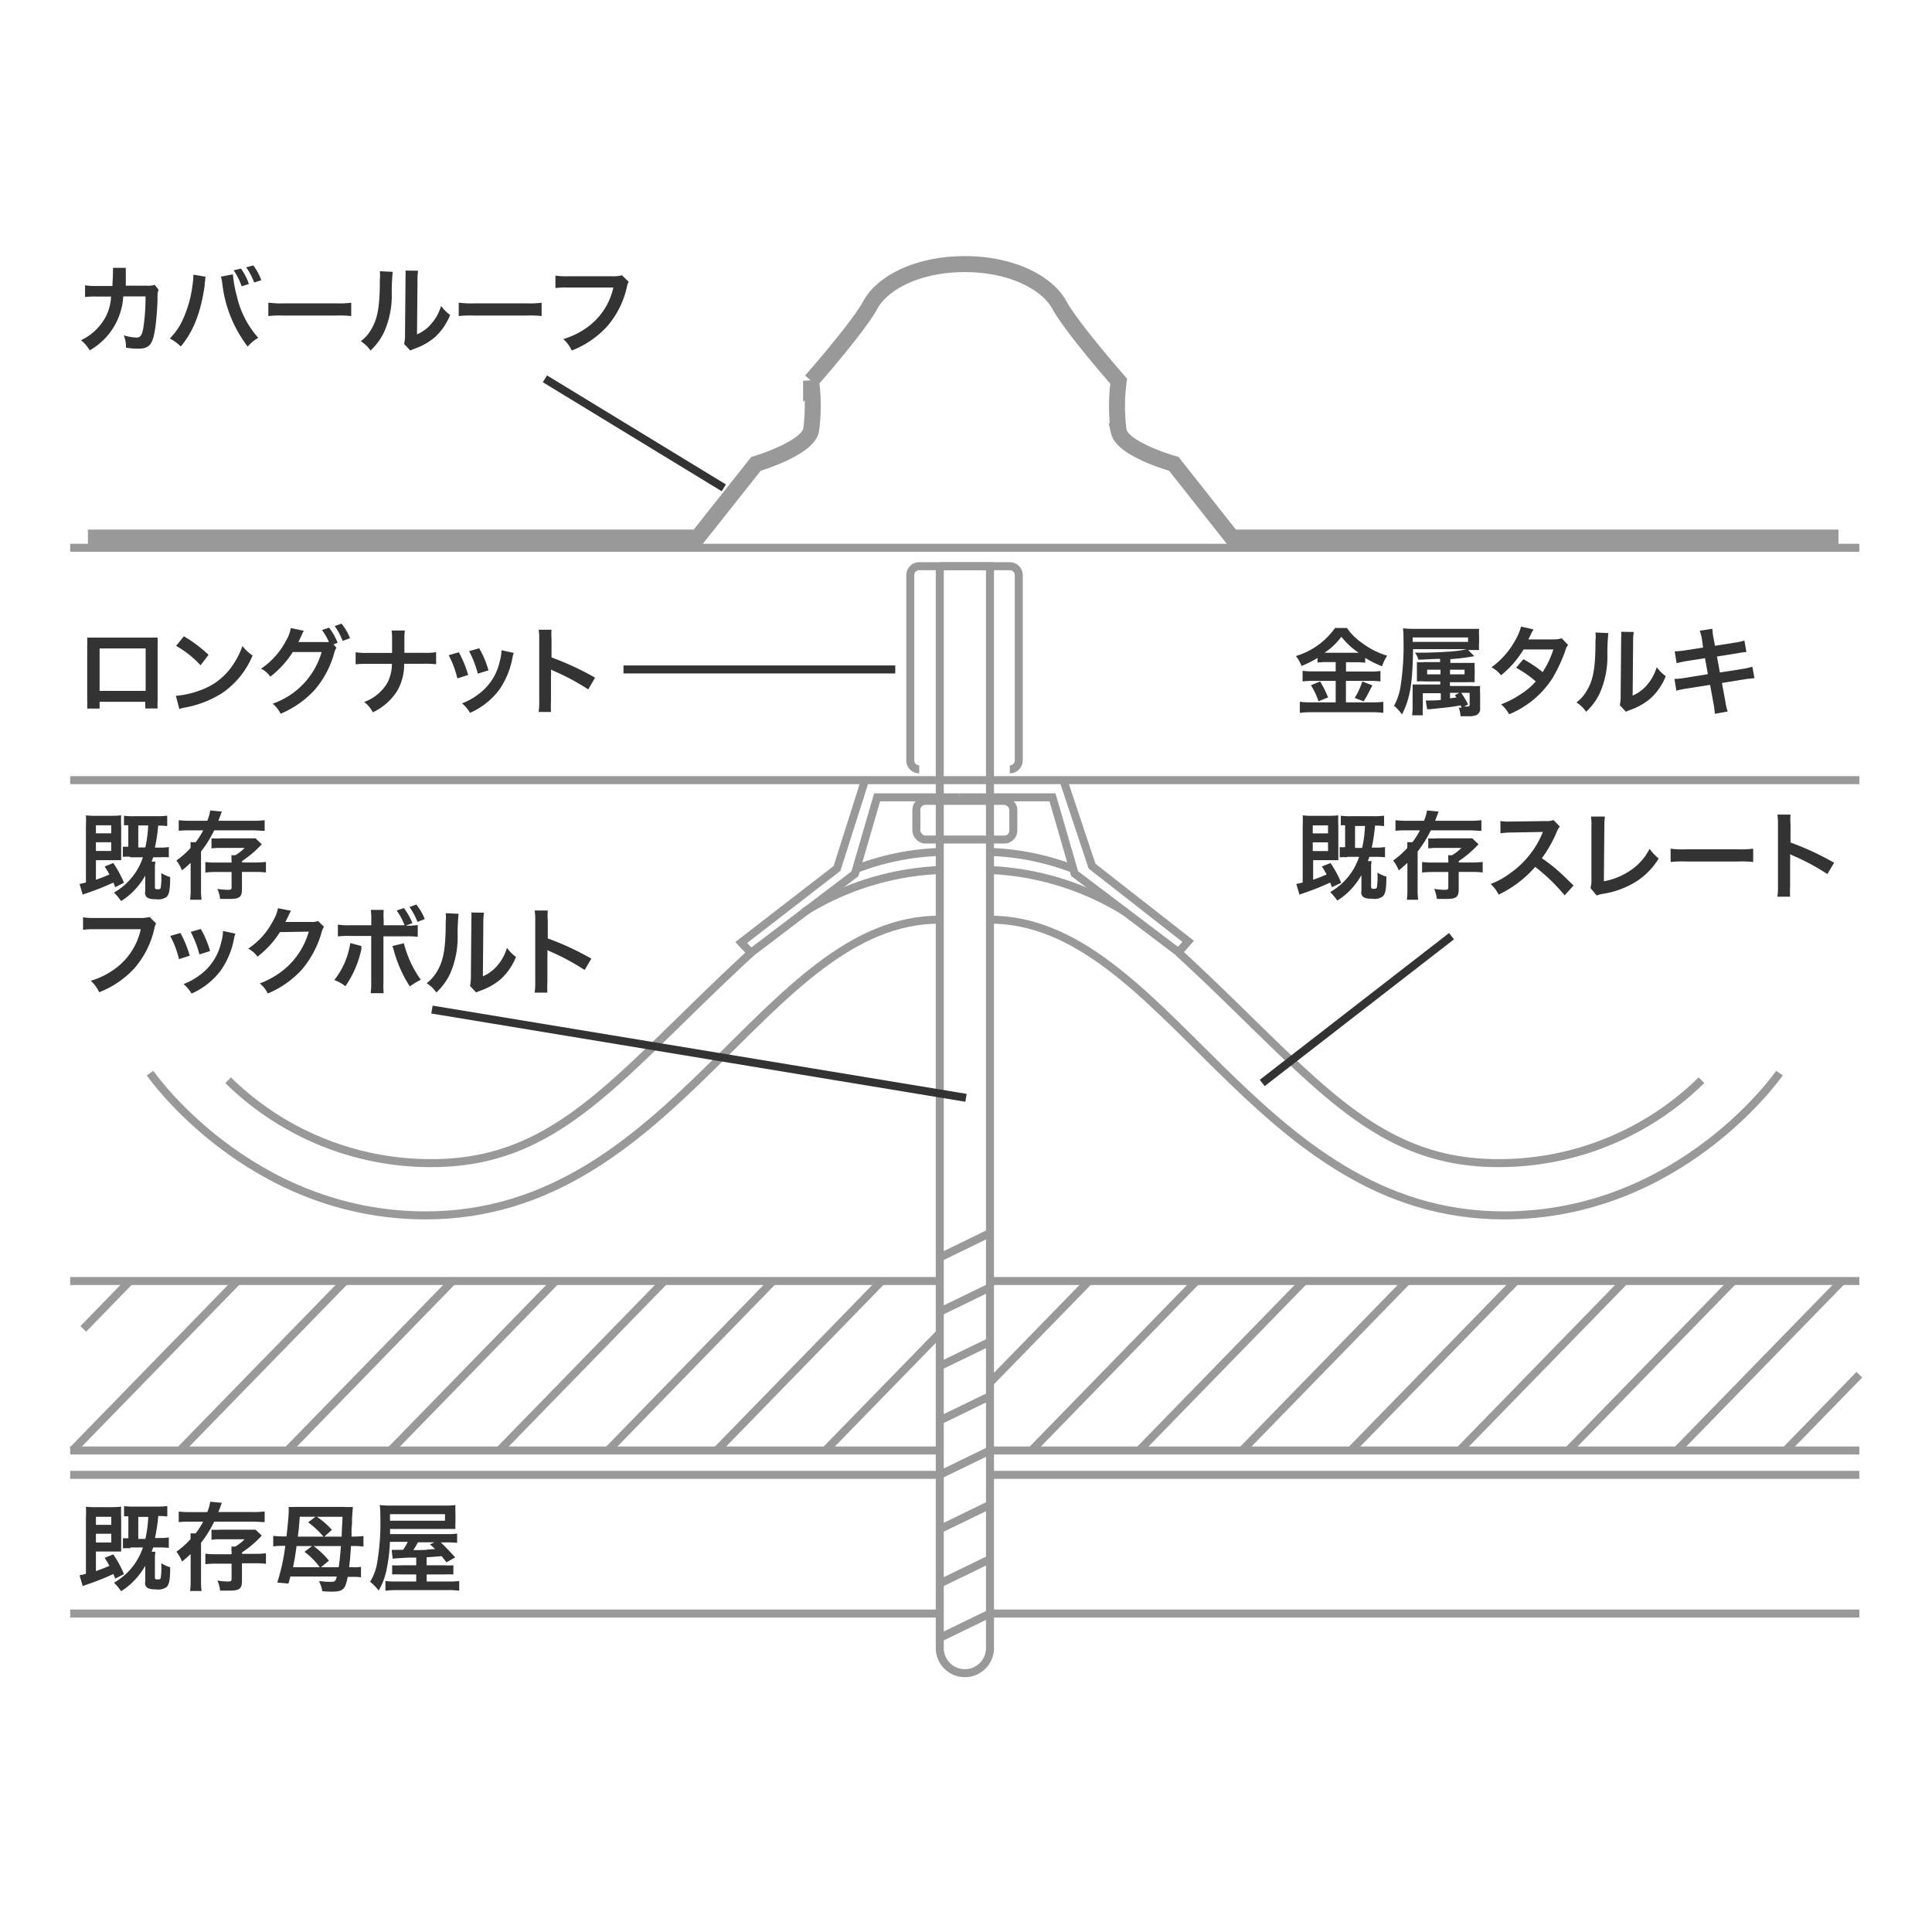 <svg id="レイヤー_1" data-name="レイヤー 1" xmlns="http://www.w3.org/2000/svg" viewBox="0 0 241.7 208.72" height="50" width="50"><defs><style>.cls-1{fill:#fff;}.cls-2{fill:#333;}.cls-3,.cls-4,.cls-5{fill:none;stroke-miterlimit:10;}.cls-3,.cls-4{stroke:#999;}.cls-4{stroke-width:2px;}.cls-5{stroke:#333;}</style></defs><title>img_zero02</title><rect class="cls-1" width="241.7" height="208.72"/><path class="cls-2" d="M319.84,213a1.89,1.89,0,0,0-.13.8c0,1.36-.17,3.2-0.29,4-0.31,2.08-.73,2.57-2.17,2.57a9.17,9.17,0,0,1-1.49-.13,3.63,3.63,0,0,0-.28-1.54,6.21,6.21,0,0,0,1.58.28c0.52,0,.7-0.26.89-1.31a26.84,26.84,0,0,0,.26-3.84h-2.79a8.3,8.3,0,0,1-4.2,6.75,4.71,4.71,0,0,0-1.08-1.27,6.76,6.76,0,0,0,3.12-3,6.16,6.16,0,0,0,.61-2.09c0-.17,0-0.29.06-0.37h-2a8.54,8.54,0,0,0-1.29.06v-1.48a6.84,6.84,0,0,0,1.33.1h2.1c0-.46.06-1.15,0.06-1.5v-0.3a2.38,2.38,0,0,0,0-.47l1.61,0a3.58,3.58,0,0,0,0,.37c0,0.07,0,.14,0,0.23,0,0.25,0,.25,0,0.88,0,0.26,0,.37,0,0.75h2.66a2.4,2.4,0,0,0,.95-0.11Z" transform="translate(-300 -193.24)"/><path class="cls-2" d="M325.73,211.37a1.43,1.43,0,0,0-.06.24l0,0.2-0.06.35,0,0.29c-0.5,3.44-1.44,5.81-3,7.65a5.18,5.18,0,0,0-1.37-1,8.08,8.08,0,0,0,1.71-2.55,14.57,14.57,0,0,0,1.13-4.11,8.76,8.76,0,0,0,.11-1.16v-0.17Zm3.41-.3a15,15,0,0,0,.5,2.76,11.62,11.62,0,0,0,2.67,5.18,4.93,4.93,0,0,0-1.32,1.1,15.89,15.89,0,0,1-3.18-7.89,4.91,4.91,0,0,0-.17-0.86Zm1-.72a7.15,7.15,0,0,1,1,1.93l-0.91.29a7.85,7.85,0,0,0-1-2Zm1.66,1.74a8.23,8.23,0,0,0-1-1.89l0.89-.25a7.08,7.08,0,0,1,1,1.86Z" transform="translate(-300 -193.24)"/><path class="cls-2" d="M333.67,214.62a11.74,11.74,0,0,0,1.94.08H342a11.74,11.74,0,0,0,1.94-.08v1.67a13.25,13.25,0,0,0-2-.06h-6.37a13.25,13.25,0,0,0-2,.06v-1.67Z" transform="translate(-300 -193.24)"/><path class="cls-2" d="M349.13,210.76a25.18,25.18,0,0,0-.12,2.69,11.22,11.22,0,0,1-1,4.93,7.61,7.61,0,0,1-1.66,2.22,4.27,4.27,0,0,0-1.21-1.16,4.92,4.92,0,0,0,1.24-1.38c0.86-1.38,1.14-2.93,1.14-6.29a6,6,0,0,0,0-1.09Zm3.18-.14a6.62,6.62,0,0,0-.08,1.14l-0.06,6.82a4.82,4.82,0,0,0,1.83-1.37,5.87,5.87,0,0,0,1.18-2.19,5,5,0,0,0,1.13,1.13,7.45,7.45,0,0,1-1.91,2.79,7.92,7.92,0,0,1-2.55,1.44c-0.26.1-.36,0.14-0.52,0.22l-0.77-.82a5.35,5.35,0,0,0,.11-1.27l0.06-6.76v-0.36a5.16,5.16,0,0,0,0-.79Z" transform="translate(-300 -193.24)"/><path class="cls-2" d="M357.49,214.62a11.74,11.74,0,0,0,1.94.08h6.39a11.74,11.74,0,0,0,1.94-.08v1.67a13.25,13.25,0,0,0-2-.06h-6.37a13.25,13.25,0,0,0-2,.06v-1.67Z" transform="translate(-300 -193.24)"/><path class="cls-2" d="M378.65,212a1.84,1.84,0,0,0-.2.54,11.27,11.27,0,0,1-2.46,5,11.68,11.68,0,0,1-4.46,3.06,4.41,4.41,0,0,0-1.06-1.43,9.75,9.75,0,0,0,2.63-1.22,8.31,8.31,0,0,0,3.63-5.23H371a9.58,9.58,0,0,0-1.51.07v-1.56a8.51,8.51,0,0,0,1.54.08h5.5a4.39,4.39,0,0,0,1.28-.12Z" transform="translate(-300 -193.24)"/><path class="cls-2" d="M312.46,264.55v0.84h-1.55a8,8,0,0,0,0-1v-6.87a8,8,0,0,0,0-1c0.29,0,.54,0,1,0h6.81c0.52,0,.73,0,1,0,0,0.31,0,.55,0,1v6.86a8.19,8.19,0,0,0,0,1h-1.55v-0.83h-5.76Zm5.76-6.68h-5.76v5.31h5.76v-5.31Z" transform="translate(-300 -193.24)"/><path class="cls-2" d="M322,263.8a11.45,11.45,0,0,0,3.55-.89,8,8,0,0,0,3.56-2.94,10,10,0,0,0,1.22-2.4,5.2,5.2,0,0,0,1.27,1.18,10.53,10.53,0,0,1-3.8,4.7,13,13,0,0,1-4.57,1.8,4.26,4.26,0,0,0-.79.2Zm1-7.45a17,17,0,0,1,3.09,2.32l-1,1.31a12.59,12.59,0,0,0-3.06-2.43Z" transform="translate(-300 -193.24)"/><path class="cls-2" d="M342.09,257.79a2.4,2.4,0,0,0-.3.72,11.82,11.82,0,0,1-2.41,4.53,12.1,12.1,0,0,1-4.27,3,4,4,0,0,0-1-1.26,9.65,9.65,0,0,0,6.13-6.46l-3.61,0a11.92,11.92,0,0,1-2.81,3.08,3.18,3.18,0,0,0-1.16-1,9.45,9.45,0,0,0,3.11-3.48,4.57,4.57,0,0,0,.61-1.6l1.64,0.34a1.45,1.45,0,0,0-.2.36c-0.1.22-.2,0.46-0.32,0.7a1.77,1.77,0,0,0-.08.17l-0.1.18c0.14,0,.34,0,0.58,0l2.63,0a5.57,5.57,0,0,0,.62,0,7.41,7.41,0,0,0-.87-1.5l0.89-.3a7.6,7.6,0,0,1,1.07,1.9l-0.52.19Zm0.78-.86a8.63,8.63,0,0,0-1-1.86l0.86-.3a7,7,0,0,1,1.06,1.82Z" transform="translate(-300 -193.24)"/><path class="cls-2" d="M353,258.42a8.64,8.64,0,0,0,1.56-.08v1.51a12.36,12.36,0,0,0-1.54-.06h-2.46a6.63,6.63,0,0,1-.86,3.38,7.23,7.23,0,0,1-3.06,2.69,3.72,3.72,0,0,0-1.09-1.29,5.54,5.54,0,0,0,2.89-2.36,5.19,5.19,0,0,0,.59-2.41h-3a12.36,12.36,0,0,0-1.54.06v-1.51a8.73,8.73,0,0,0,1.56.08h3c0-.5,0-0.72,0-0.94v-0.71a7.56,7.56,0,0,0-.06-1.15h1.66a7.56,7.56,0,0,0-.06,1.15v0.72c0,0.79,0,.79,0,0.92H353Z" transform="translate(-300 -193.24)"/><path class="cls-2" d="M357.4,258.35a13.83,13.83,0,0,1,1.17,2.84l-1.35.43a12,12,0,0,0-1.09-2.9Zm6.88,0.08a2.57,2.57,0,0,0-.17.61,10.24,10.24,0,0,1-1.65,4,9.22,9.22,0,0,1-3.66,2.89,4.36,4.36,0,0,0-1-1.19,7.8,7.8,0,0,0,2-1.1,6.9,6.9,0,0,0,2.72-4.16,5.31,5.31,0,0,0,.22-1.38Zm-4.33-.58a11.77,11.77,0,0,1,1.16,2.76l-1.33.42a13.25,13.25,0,0,0-1.09-2.82Z" transform="translate(-300 -193.24)"/><path class="cls-2" d="M367.39,265.78a8.14,8.14,0,0,0,.07-1.34v-7.69a7.73,7.73,0,0,0-.07-1.22H369a8.05,8.05,0,0,0,0,1.26V259a35.24,35.24,0,0,1,5.45,2.53L373.59,263a28.4,28.4,0,0,0-4.25-2.29,3.79,3.79,0,0,1-.41-0.2,6.17,6.17,0,0,1,0,.81v3.17a13.13,13.13,0,0,0,0,1.33h-1.64Z" transform="translate(-300 -193.24)"/><path class="cls-2" d="M314.41,374.24c-0.11-.3-0.14-0.38-0.22-0.58a33.07,33.07,0,0,1-3.37,1.34,3.3,3.3,0,0,0-.47.18l-0.4-1.36a5.9,5.9,0,0,0,.8-0.18v-7.08a12.89,12.89,0,0,0,0-1.32,8.45,8.45,0,0,0,1.22.06H314a10.83,10.83,0,0,0,1.16-.06,12.1,12.1,0,0,0,0,1.34v3.12c0,0.6,0,.83,0,1.15-0.29,0-.5,0-0.91,0H312v2.45c0.71-.25,1.09-0.4,1.69-0.66-0.2-.36-0.29-0.53-0.6-1l1.08-.43a13.16,13.16,0,0,1,1.34,2.47Zm-2.4-6.73h1.91v-1H312v1Zm0,2.21h1.91v-1.09H312v1.09Zm4.27,0.73a5.61,5.61,0,0,0-.9,0v-1.27a4.44,4.44,0,0,0,.68,0v-2.73a3.53,3.53,0,0,0-.54,0v-1.28a7.81,7.81,0,0,0,1.19.06h3a8.51,8.51,0,0,0,1.22-.07v1.31a7.14,7.14,0,0,0-1.13-.06,22.57,22.57,0,0,1-.41,2.75H320a6.93,6.93,0,0,0,1.12-.07v1.31a9.91,9.91,0,0,0-1.12-.06h-0.84c-0.07.23-.11,0.31-0.19,0.54h0.47a5,5,0,0,0-.06.88v2.33c0,0.2.07,0.25,0.32,0.25s0.36,0,.41-0.22a8.78,8.78,0,0,0,.06-1.8,5.53,5.53,0,0,0,1.12.5c0,1.57-.13,2.15-0.44,2.47a1.83,1.83,0,0,1-1.37.29,2.43,2.43,0,0,1-.91-0.12,0.7,0.7,0,0,1-.4-0.83v-2a9.13,9.13,0,0,1-1.71,2.18,7.89,7.89,0,0,1-1.31,1,7.65,7.65,0,0,0-.89-1.06,7.93,7.93,0,0,0,3.62-4.41h-1.57Zm1.91-1.18a15.89,15.89,0,0,0,.36-2.75H317.3v2.75h0.89Z" transform="translate(-300 -193.24)"/><path class="cls-2" d="M323.84,367.12c-0.64,0-1.1,0-1.48.06v-1.33a11.48,11.48,0,0,0,1.52.07h2.05a5.3,5.3,0,0,0,.37-1.3l1.46,0.14a2.78,2.78,0,0,0-.16.42l-0.28.73h4.28a10.67,10.67,0,0,0,1.51-.07v1.33c-0.41,0-1-.06-1.49-0.06H326.8a15,15,0,0,1-1.65,2.65v4.77a8.06,8.06,0,0,0,.07,1.26h-1.44a8.37,8.37,0,0,0,.07-1.26v-3.36c-0.34.31-.53,0.49-1.08,0.94a5,5,0,0,0-.7-1.24,10.5,10.5,0,0,0,1.76-1.56,6.53,6.53,0,0,0,0-.73h0.65a9.91,9.91,0,0,0,.94-1.47h-1.54Zm5.11,3.66a4.08,4.08,0,0,0,0-.55h0.49a5.49,5.49,0,0,0,1.16-.91h-3.06a6.73,6.73,0,0,0-1.08.06v-1.26a8.19,8.19,0,0,0,1.09,0h3.42c0.42,0,.76,0,1,0l0.78,0.74-0.35.36a13,13,0,0,1-2.12,1.74v0.18h1.64a10.24,10.24,0,0,0,1.35-.07v1.32a10.34,10.34,0,0,0-1.4-.07h-1.6v2.21c0,1-.34,1.21-1.59,1.21-0.29,0-.71,0-1.14,0a4.75,4.75,0,0,0-.34-1.26,8.75,8.75,0,0,0,1.33.12c0.36,0,.44-0.06.44-0.31v-1.92h-1.9a10.2,10.2,0,0,0-1.38.07v-1.32a10,10,0,0,0,1.36.07h1.92v-0.37Z" transform="translate(-300 -193.24)"/><path class="cls-2" d="M344.26,372.82a4.39,4.39,0,0,0,.9-0.06v1.32a5.7,5.7,0,0,0-1-.06h-0.66c-0.29,1.57-.58,1.85-2,1.85a11.59,11.59,0,0,1-1.18-.06,3.87,3.87,0,0,0-.42-1.24l0.34,0a7,7,0,0,0,1.09.07c0.58,0,.65-0.06.8-0.66h-5.81c-0.08.35-.11,0.43-0.23,0.88l-1.4-.13a25.3,25.3,0,0,0,1-4.59h-0.19a10.4,10.4,0,0,0-1.32.07v-1.32a10.14,10.14,0,0,0,1.32.07h0.34c0.13-1.09.28-2.7,0.28-3.14,0-.08,0-0.26,0-0.55a6.8,6.8,0,0,0,.83,0h6.09a7.72,7.72,0,0,0,1.1,0c0,0.2-.06.71-0.1,1.5,0,0.44,0,.83-0.06,1.15,0,0.74,0,.74,0,1.06h0.18a9.82,9.82,0,0,0,1.31-.07v1.32a10.08,10.08,0,0,0-1.31-.07h-0.25c-0.12,1.7-.12,1.7-0.23,2.65h0.55Zm-7.16-2.65c-0.19,1.38-.19,1.38-0.44,2.65H340a8.48,8.48,0,0,0-1.91-1.93l0.95-.72h-2Zm0.4-3.66c-0.08,1.14-.12,1.54-0.24,2.48h3.21a10.75,10.75,0,0,0-1.92-1.79l0.92-.7h-2Zm1.74,3.66a10.62,10.62,0,0,1,1.91,1.82l-1,.83h2.22c0.12-.79.18-1.38,0.28-2.65h-3.44Zm0.41-3.66a9.67,9.67,0,0,1,1.87,1.63l-0.95.85h2.18c0-.82.06-1.25,0.1-2.48h-3.2Z" transform="translate(-300 -193.24)"/><path class="cls-2" d="M352.07,371.61l-0.95,0c-1.24.07-1.8,0.11-2,.14L349,370.64a4.29,4.29,0,0,0,.53,0h0.9a6.52,6.52,0,0,0,.58-1h-2.23a20,20,0,0,1-.41,3.42,8.2,8.2,0,0,1-1,2.67,5.76,5.76,0,0,0-1.07-1.09,6.56,6.56,0,0,0,.88-2.35,29.83,29.83,0,0,0,.4-5.89,10.57,10.57,0,0,0-.07-1.37,10.6,10.6,0,0,0,1.57.07h6.58a9.75,9.75,0,0,0,1.32-.06,8.09,8.09,0,0,0,0,1v1.13a6.17,6.17,0,0,0,0,.86c-0.44,0-.78,0-1.28,0h-6.9v0.64h7a9.33,9.33,0,0,0,1.39-.06v1.16a9,9,0,0,0-1.27-.06h-0.78c0.46,0.42,1,1,1.81,1.87l-1.09.62-0.61-.77-1.88.14v1h2.15a8,8,0,0,0,1.2,0v1.15a11.78,11.78,0,0,0-1.21,0h-2.13v0.88H356a9.36,9.36,0,0,0,1.45-.06v1.21a10.41,10.41,0,0,0-1.6-.07h-6.12a12,12,0,0,0-1.51.07v-1.21a9.21,9.21,0,0,0,1.39.06h2.46v-0.88H350.3a11.84,11.84,0,0,0-1.24,0v-1.15a9.44,9.44,0,0,0,1.25,0h1.76v-0.91Zm3.6-4.65v-0.78h-6.88V367h6.88Zm-3.37,2.71a10.23,10.23,0,0,1-.59,1c1,0,1.57,0,1.82-.07l0.9-.06a8.47,8.47,0,0,0-.64-0.58l0.55-.26H352.3Z" transform="translate(-300 -193.24)"/><path class="cls-2" d="M466,259.58a8.41,8.41,0,0,0-1.17.06v-0.58a13,13,0,0,1-2,1,5.38,5.38,0,0,0-.7-1.24,9.25,9.25,0,0,0,4.89-3.51h1.49a7.09,7.09,0,0,0,1.85,1.85,10,10,0,0,0,3.18,1.62,6.1,6.1,0,0,0-.65,1.32,12.12,12.12,0,0,1-2.1-1.05v0.61a8.22,8.22,0,0,0-1.18-.06h-1.22v1.16h3a8.4,8.4,0,0,0,1.31-.07V262a9.37,9.37,0,0,0-1.32-.07h-3v2.69h3.26a11.25,11.25,0,0,0,1.42-.07v1.38a11,11,0,0,0-1.44-.08H464.1a11.72,11.72,0,0,0-1.49.08v-1.38a13,13,0,0,0,1.49.07h3v-2.69h-2.84a9.71,9.71,0,0,0-1.3.07v-1.33a8.73,8.73,0,0,0,1.31.07h2.83v-1.16H466ZM465.15,262a14,14,0,0,1,1,2l-1.2.48a8.77,8.77,0,0,0-.95-2Zm0.82-3.59h4a9.45,9.45,0,0,1-2.16-2,8.46,8.46,0,0,1-2.1,2H466Zm5.73,4.08c-0.16.28-.16,0.28-0.6,1.15l-0.49.85-1.13-.42a10,10,0,0,0,.95-2.06Z" transform="translate(-300 -193.24)"/><path class="cls-2" d="M480.21,263.47H478v1.69a8.82,8.82,0,0,0,0,1.08h-1.34a9.14,9.14,0,0,0,.06-1.26v-1.6a9.17,9.17,0,0,0,0-1c0.3,0,.49,0,1.09,0h2.37V262h-1.92a7,7,0,0,0-1,0c0-.12,0-0.12,0-0.31s0-.26,0-0.49v-0.82c0-.2,0-0.48,0-0.8a7.79,7.79,0,0,0,1.08,0h1.82v-0.4c-0.9,0-1.31.06-2.72,0.1a2.38,2.38,0,0,0-.43-0.88H478c1.24,0,3.15-.1,4.1-0.2a9.46,9.46,0,0,0,1.38-.24h-6.7c-0.07,4.34-.36,6.11-1.38,8.17a6.09,6.09,0,0,0-1-1.09,7.09,7.09,0,0,0,.78-2.22,32.54,32.54,0,0,0,.4-6.19,10.06,10.06,0,0,0-.06-1.27,14.55,14.55,0,0,0,1.57.06h6.56c0.64,0,1,0,1.39,0a6.87,6.87,0,0,0,0,.91v0.74a7.3,7.3,0,0,0,0,1c-0.42,0-.77,0-1.37,0l0.77,0.77a26.58,26.58,0,0,1-3,.37v0.47h2.05c0.48,0,.76,0,1,0a7.09,7.09,0,0,0,0,.84v0.78a6.62,6.62,0,0,0,0,.8,7.65,7.65,0,0,0-1,0h-2.1v0.47H484a9.82,9.82,0,0,0,1.17,0,8.55,8.55,0,0,0,0,1.07v1.67a0.88,0.88,0,0,1-.42.88,2.39,2.39,0,0,1-1.09.16c-0.26,0-.43,0-0.94,0a4.13,4.13,0,0,0-.22-1.07l0.35,0-0.13-.29c-1.2.22-1.37,0.23-3.9,0.49a1.31,1.31,0,0,0-.28,0l-0.17-1.1a4.64,4.64,0,0,0,.61,0c0.34,0,.64,0,1.27-0.06v-0.77Zm3.45-6.42V256.5h-6.93v0.55h6.93Zm-5.12,3.48v0.58h1.67v-0.58h-1.67Zm2.85,0.58h1.83v-0.58H481.4v0.58Zm0,3,0.82-.1-0.2-.29,0.56-.29H481.4v0.67Zm1.42-.67a9.84,9.84,0,0,1,.85,1.44l-0.49.26h0.38c0.24,0,.31-0.06.31-0.26v-1.45h-1.06Z" transform="translate(-300 -193.24)"/><path class="cls-2" d="M496.17,257.43a2.15,2.15,0,0,0-.37.8,20.05,20.05,0,0,1-1.54,3.3,11.7,11.7,0,0,1-5.47,4.58,3.82,3.82,0,0,0-1-1.24,12.07,12.07,0,0,0,2.34-1.2,8.73,8.73,0,0,0,2-1.67,13.56,13.56,0,0,0-2.46-1.71l0.91-1.07a15.69,15.69,0,0,1,2.41,1.61,11.44,11.44,0,0,0,1.34-2.83l-3.73,0a12.41,12.41,0,0,1-2.81,3.23,3.8,3.8,0,0,0-1.2-1,10.31,10.31,0,0,0,3-3.42,7.33,7.33,0,0,0,.7-1.67l1.56,0.35a6.32,6.32,0,0,0-.36.67,5.66,5.66,0,0,1-.29.58c0.19,0,.19,0,3.12,0a3.18,3.18,0,0,0,1.06-.14Z" transform="translate(-300 -193.24)"/><path class="cls-2" d="M501.21,255.95a25.17,25.17,0,0,0-.12,2.69,11.22,11.22,0,0,1-1,4.93,7.61,7.61,0,0,1-1.66,2.22,4.27,4.27,0,0,0-1.21-1.16,4.92,4.92,0,0,0,1.24-1.38c0.86-1.38,1.14-2.93,1.14-6.28a6,6,0,0,0,0-1.09Zm3.18-.14a6.61,6.61,0,0,0-.08,1.14l-0.06,6.82a4.82,4.82,0,0,0,1.83-1.37,5.87,5.87,0,0,0,1.18-2.19,5,5,0,0,0,1.13,1.13,7.46,7.46,0,0,1-1.91,2.79,7.92,7.92,0,0,1-2.55,1.44,5.38,5.38,0,0,0-.52.22l-0.77-.82a5.41,5.41,0,0,0,.11-1.27l0.06-6.76v-0.36a5.16,5.16,0,0,0,0-.79Z" transform="translate(-300 -193.24)"/><path class="cls-2" d="M512.93,256.79a5.08,5.08,0,0,0-.29-1.13l1.58-.25a8.22,8.22,0,0,0,.14,1.13l0.19,1,2.53-.4a6.13,6.13,0,0,0,1.15-.26l0.25,1.44a9.84,9.84,0,0,0-1.15.16l-2.53.4,0.36,2,2.82-.44a10.68,10.68,0,0,0,1.25-.28l0.26,1.44a2.79,2.79,0,0,0-.55.06l-0.19,0-0.48.07-2.85.46,0.43,2.33a6.66,6.66,0,0,0,.29,1.24l-1.61.29a9.08,9.08,0,0,0-.16-1.26l-0.43-2.36-3,.47a9.72,9.72,0,0,0-1.22.26l-0.24-1.48a7.37,7.37,0,0,0,1.27-.12l2.91-.47-0.36-2-2.23.35a12.48,12.48,0,0,0-1.32.28l-0.24-1.48a11.22,11.22,0,0,0,1.32-.13l2.23-.35Z" transform="translate(-300 -193.24)"/><path class="cls-2" d="M466.63,287.74c-0.11-.3-0.14-0.38-0.22-0.58a32.83,32.83,0,0,1-3.37,1.34,3.3,3.3,0,0,0-.47.18l-0.4-1.35a6,6,0,0,0,.8-0.18v-7.08a12.89,12.89,0,0,0,0-1.32,8.29,8.29,0,0,0,1.22.06h2.08a10.81,10.81,0,0,0,1.16-.06,12.12,12.12,0,0,0,0,1.34v3.12c0,0.6,0,.83,0,1.15-0.29,0-.5,0-0.91,0h-2.24v2.45c0.71-.25,1.09-0.4,1.69-0.66-0.2-.36-0.29-0.53-0.6-1l1.08-.43a13.19,13.19,0,0,1,1.34,2.47Zm-2.4-6.73h1.91v-1h-1.91v1Zm0,2.21h1.91v-1.09h-1.91v1.09ZM468.5,284a5.73,5.73,0,0,0-.9,0v-1.27a4.71,4.71,0,0,0,.68,0V280a3.67,3.67,0,0,0-.54,0V278.8a7.79,7.79,0,0,0,1.19.06h3a8.49,8.49,0,0,0,1.22-.07v1.31a7.12,7.12,0,0,0-1.13-.06,22.56,22.56,0,0,1-.41,2.75h0.54a7,7,0,0,0,1.12-.07V284a9.89,9.89,0,0,0-1.12-.06h-0.84c-0.07.23-.11,0.31-0.19,0.54h0.47a5,5,0,0,0-.06.88v2.33c0,0.2.07,0.25,0.32,0.25s0.36,0,.41-0.22a8.79,8.79,0,0,0,.06-1.8,5.52,5.52,0,0,0,1.12.5c0,1.57-.13,2.15-0.44,2.47a1.83,1.83,0,0,1-1.37.29,2.43,2.43,0,0,1-.91-0.12,0.7,0.7,0,0,1-.4-0.83v-2a9.12,9.12,0,0,1-1.71,2.18,7.94,7.94,0,0,1-1.31,1,7.6,7.6,0,0,0-.89-1.06,7.93,7.93,0,0,0,3.62-4.41H468.5Zm1.91-1.17a15.89,15.89,0,0,0,.36-2.75h-1.25v2.75h0.89Z" transform="translate(-300 -193.24)"/><path class="cls-2" d="M476.06,280.63c-0.64,0-1.1,0-1.48.06v-1.33a11.52,11.52,0,0,0,1.52.07h2.05a5.29,5.29,0,0,0,.37-1.29l1.46,0.14a2.82,2.82,0,0,0-.16.42l-0.28.73h4.28a10.71,10.71,0,0,0,1.51-.07v1.33c-0.41,0-1-.06-1.49-0.06H479a15,15,0,0,1-1.65,2.65v4.77a8.07,8.07,0,0,0,.07,1.26H476a8.37,8.37,0,0,0,.07-1.26V284.7c-0.34.31-.53,0.49-1.08,0.94a5,5,0,0,0-.7-1.24,10.51,10.51,0,0,0,1.76-1.56,6.51,6.51,0,0,0,0-.73h0.65a9.86,9.86,0,0,0,.94-1.48h-1.54Zm5.11,3.66a4.09,4.09,0,0,0,0-.55h0.49a5.49,5.49,0,0,0,1.16-.91h-3.06a6.75,6.75,0,0,0-1.08.06v-1.26a8.19,8.19,0,0,0,1.09,0h3.42c0.42,0,.76,0,1,0l0.78,0.74-0.35.36a13,13,0,0,1-2.12,1.74v0.18h1.64a10.21,10.21,0,0,0,1.35-.07v1.32a10.51,10.51,0,0,0-1.4-.07h-1.6V288c0,1-.34,1.21-1.59,1.21-0.29,0-.71,0-1.14,0a4.74,4.74,0,0,0-.34-1.26,8.75,8.75,0,0,0,1.33.12c0.36,0,.44-0.06.44-0.31v-1.92h-1.9a10.37,10.37,0,0,0-1.38.07v-1.32a10,10,0,0,0,1.36.07h1.92v-0.37Z" transform="translate(-300 -193.24)"/><path class="cls-2" d="M495.74,288.76a23,23,0,0,0-3.68-3.56,14.26,14.26,0,0,1-4.57,3.47,4.8,4.8,0,0,0-1-1.33,9.91,9.91,0,0,0,2.4-1.32,11.56,11.56,0,0,0,4-4.88l0.13-.31-4,.07a9.33,9.33,0,0,0-1.31.1l0-1.54a5.29,5.29,0,0,0,1.06.07h0.29l4.22-.06a2.59,2.59,0,0,0,1.07-.13l0.79,0.82a2.32,2.32,0,0,0-.38.65,15.9,15.9,0,0,1-1.87,3.31,18.59,18.59,0,0,1,2.22,1.74c0.3,0.26.3,0.26,1.75,1.67Z" transform="translate(-300 -193.24)"/><path class="cls-2" d="M500.78,278.94a9.4,9.4,0,0,0-.07,1.21L500.65,287a8.64,8.64,0,0,0,3.27-1.32,7.08,7.08,0,0,0,2.45-2.75,5.63,5.63,0,0,0,1.14,1.22,8.93,8.93,0,0,1-2.67,2.79,11,11,0,0,1-4.37,1.64,3.48,3.48,0,0,0-.72.2l-0.77-.92a4.22,4.22,0,0,0,.11-1.24l0-6.48a5.79,5.79,0,0,0-.06-1.24h1.7Z" transform="translate(-300 -193.24)"/><path class="cls-2" d="M509.06,282.93A11.74,11.74,0,0,0,511,283h6.39a11.74,11.74,0,0,0,1.94-.08v1.67a13.25,13.25,0,0,0-2-.06H511a13.25,13.25,0,0,0-2,.06v-1.67Z" transform="translate(-300 -193.24)"/><path class="cls-2" d="M522.36,288.91a8.13,8.13,0,0,0,.07-1.34v-7.69a7.75,7.75,0,0,0-.07-1.22H524a8.05,8.05,0,0,0,0,1.26v2.23a35.24,35.24,0,0,1,5.45,2.53l-0.84,1.42a28.32,28.32,0,0,0-4.25-2.29,3.91,3.91,0,0,1-.41-0.2,6.17,6.17,0,0,1,0,.82v3.17a13.13,13.13,0,0,0,0,1.33h-1.64Z" transform="translate(-300 -193.24)"/><path class="cls-2" d="M314.41,287.74c-0.11-.3-0.14-0.38-0.22-0.58a32.83,32.83,0,0,1-3.37,1.34,3.3,3.3,0,0,0-.47.18l-0.4-1.35a6,6,0,0,0,.8-0.18v-7.08a12.89,12.89,0,0,0,0-1.32,8.29,8.29,0,0,0,1.22.06H314a10.81,10.81,0,0,0,1.16-.06,12.12,12.12,0,0,0,0,1.34v3.12c0,0.6,0,.83,0,1.15-0.29,0-.5,0-0.91,0H312v2.45c0.71-.25,1.09-0.4,1.69-0.66-0.2-.36-0.29-0.53-0.6-1l1.08-.43a13.19,13.19,0,0,1,1.34,2.47ZM312,281h1.91v-1H312v1Zm0,2.21h1.91v-1.09H312v1.09Zm4.27,0.73a5.73,5.73,0,0,0-.9,0v-1.27a4.71,4.71,0,0,0,.68,0V280a3.67,3.67,0,0,0-.54,0V278.8a7.79,7.79,0,0,0,1.19.06h3a8.49,8.49,0,0,0,1.22-.07v1.31a7.12,7.12,0,0,0-1.13-.06,22.56,22.56,0,0,1-.41,2.75H320a7,7,0,0,0,1.12-.07V284A9.89,9.89,0,0,0,320,284h-0.84c-0.07.23-.11,0.31-0.19,0.54h0.47a5,5,0,0,0-.06.88v2.33c0,0.2.07,0.25,0.32,0.25s0.36,0,.41-0.22a8.79,8.79,0,0,0,.06-1.8,5.52,5.52,0,0,0,1.12.5c0,1.57-.13,2.15-0.44,2.47a1.83,1.83,0,0,1-1.37.29,2.43,2.43,0,0,1-.91-0.12,0.7,0.7,0,0,1-.4-0.83v-2a9.12,9.12,0,0,1-1.71,2.18,7.94,7.94,0,0,1-1.31,1,7.6,7.6,0,0,0-.89-1.06,7.93,7.93,0,0,0,3.62-4.41h-1.57Zm1.91-1.17a15.89,15.89,0,0,0,.36-2.75H317.3v2.75h0.89Z" transform="translate(-300 -193.24)"/><path class="cls-2" d="M323.84,280.63c-0.64,0-1.1,0-1.48.06v-1.33a11.52,11.52,0,0,0,1.52.07h2.05a5.29,5.29,0,0,0,.37-1.29l1.46,0.14a2.82,2.82,0,0,0-.16.42l-0.28.73h4.28a10.71,10.71,0,0,0,1.51-.07v1.33c-0.41,0-1-.06-1.49-0.06H326.8a15,15,0,0,1-1.65,2.65v4.77a8.07,8.07,0,0,0,.07,1.26h-1.44a8.37,8.37,0,0,0,.07-1.26V284.7c-0.34.31-.53,0.49-1.08,0.94a5,5,0,0,0-.7-1.24,10.51,10.51,0,0,0,1.76-1.56,6.51,6.51,0,0,0,0-.73h0.65a9.86,9.86,0,0,0,.94-1.48h-1.54Zm5.11,3.66a4.09,4.09,0,0,0,0-.55h0.49a5.49,5.49,0,0,0,1.16-.91h-3.06a6.75,6.75,0,0,0-1.08.06v-1.26a8.19,8.19,0,0,0,1.09,0h3.42c0.42,0,.76,0,1,0l0.78,0.74-0.35.36a13,13,0,0,1-2.12,1.74v0.18h1.64a10.21,10.21,0,0,0,1.35-.07v1.32a10.51,10.51,0,0,0-1.4-.07h-1.6V288c0,1-.34,1.21-1.59,1.21-0.29,0-.71,0-1.14,0a4.74,4.74,0,0,0-.34-1.26,8.75,8.75,0,0,0,1.33.12c0.36,0,.44-0.06.44-0.31v-1.92h-1.9a10.37,10.37,0,0,0-1.38.07v-1.32a10,10,0,0,0,1.36.07h1.92v-0.37Z" transform="translate(-300 -193.24)"/><path class="cls-2" d="M319.53,292.28a1.84,1.84,0,0,0-.2.54,11.27,11.27,0,0,1-2.46,5,11.68,11.68,0,0,1-4.46,3.06,4.41,4.41,0,0,0-1.06-1.43,9.75,9.75,0,0,0,2.63-1.22,8.31,8.31,0,0,0,3.63-5.23H311.9a9.58,9.58,0,0,0-1.51.07v-1.56a8.51,8.51,0,0,0,1.54.08h5.5a4.39,4.39,0,0,0,1.28-.12Z" transform="translate(-300 -193.24)"/><path class="cls-2" d="M322.57,293.47a13.82,13.82,0,0,1,1.17,2.84l-1.35.43a12,12,0,0,0-1.09-2.9Zm6.88,0.08a2.57,2.57,0,0,0-.17.61,10.23,10.23,0,0,1-1.66,4,9.2,9.2,0,0,1-3.66,2.89,4.36,4.36,0,0,0-1-1.19,7.8,7.8,0,0,0,2-1.1,6.9,6.9,0,0,0,2.72-4.16,5.3,5.3,0,0,0,.22-1.38Zm-4.33-.58a11.76,11.76,0,0,1,1.16,2.76l-1.33.42a13.22,13.22,0,0,0-1.09-2.82Z" transform="translate(-300 -193.24)"/><path class="cls-2" d="M340.53,292.69a2.25,2.25,0,0,0-.3.72,12.44,12.44,0,0,1-2.46,4.63,12.1,12.1,0,0,1-4.27,3,3.69,3.69,0,0,0-1-1.26,10.78,10.78,0,0,0,2.63-1.42,9.49,9.49,0,0,0,3.5-5.06l-3.61.06a11.76,11.76,0,0,1-2.81,3.07,3.19,3.19,0,0,0-1.16-1,9.21,9.21,0,0,0,3.11-3.48,4.49,4.49,0,0,0,.61-1.58l1.64,0.32a2.45,2.45,0,0,0-.2.37,2.28,2.28,0,0,0-.16.34l-0.16.31a2.85,2.85,0,0,1-.19.38l0.58,0,2.63,0a2.12,2.12,0,0,0,.88-0.12Z" transform="translate(-300 -193.24)"/><path class="cls-2" d="M345.21,295.1c0,0.08,0,.16,0,0.18s0,0.08,0,.2a12.69,12.69,0,0,1-2,4.65,4.88,4.88,0,0,0-1.39-.77,9.74,9.74,0,0,0,2-4.63Zm5.42-2.55a8.15,8.15,0,0,0-1-1.89l0.89-.31a7.6,7.6,0,0,1,1.07,1.89l-0.83.31a7.47,7.47,0,0,0,1.5-.08v1.48a10.37,10.37,0,0,0-1.52-.06h-2.77v5.82A9.13,9.13,0,0,0,348,301h-1.63a9,9,0,0,0,.07-1.36v-5.8h-2.66a10.27,10.27,0,0,0-1.51.06v-1.48a7.67,7.67,0,0,0,1.54.08h2.64v-0.67a6.88,6.88,0,0,0-.07-1.25H348a9.76,9.76,0,0,0,0,1.28v0.64h2.71Zm-0.1,2.2a13.13,13.13,0,0,0,2.12,4.57,8.81,8.81,0,0,0-1.38.84,16.17,16.17,0,0,1-2-4.49,3.27,3.27,0,0,0-.19-0.56Zm1.7-2.67a8.52,8.52,0,0,0-1-1.86l0.85-.31a7,7,0,0,1,1.06,1.82Z" transform="translate(-300 -193.24)"/><path class="cls-2" d="M357.37,291.07a25.18,25.18,0,0,0-.12,2.69,11.22,11.22,0,0,1-1,4.93,7.61,7.61,0,0,1-1.66,2.22,4.27,4.27,0,0,0-1.21-1.16,4.92,4.92,0,0,0,1.24-1.38c0.86-1.38,1.14-2.93,1.14-6.29a6,6,0,0,0,0-1.09Zm3.18-.14a6.62,6.62,0,0,0-.08,1.14l-0.06,6.82a4.82,4.82,0,0,0,1.83-1.37,5.87,5.87,0,0,0,1.18-2.19,5,5,0,0,0,1.13,1.13,7.45,7.45,0,0,1-1.91,2.79,7.92,7.92,0,0,1-2.55,1.44c-0.26.1-.36,0.14-0.52,0.22l-0.77-.82a5.35,5.35,0,0,0,.11-1.27l0.06-6.76V291.7a5.16,5.16,0,0,0,0-.79Z" transform="translate(-300 -193.24)"/><path class="cls-2" d="M366.89,300.91a8.13,8.13,0,0,0,.07-1.34v-7.69a7.75,7.75,0,0,0-.07-1.22h1.64a8.05,8.05,0,0,0,0,1.26v2.23a35.24,35.24,0,0,1,5.45,2.53l-0.84,1.42a28.32,28.32,0,0,0-4.25-2.29,3.91,3.91,0,0,1-.41-0.2,6.17,6.17,0,0,1,0,.82v3.17a13.13,13.13,0,0,0,0,1.33h-1.64Z" transform="translate(-300 -193.24)"/><line class="cls-3" x1="8.78" y1="52.04" x2="232.61" y2="52.04"/><line class="cls-3" x1="8.78" y1="81.11" x2="232.61" y2="81.11"/><line class="cls-3" x1="123.84" y1="143.77" x2="232.61" y2="143.77"/><line class="cls-3" x1="8.78" y1="143.77" x2="117.56" y2="143.77"/><line class="cls-3" x1="123.84" y1="164.97" x2="232.61" y2="164.97"/><line class="cls-3" x1="8.78" y1="164.97" x2="117.56" y2="164.97"/><line class="cls-3" x1="123.84" y1="168.02" x2="232.61" y2="168.02"/><line class="cls-3" x1="8.78" y1="168.02" x2="117.56" y2="168.02"/><line class="cls-3" x1="123.84" y1="185.37" x2="232.61" y2="185.37"/><line class="cls-3" x1="8.78" y1="185.37" x2="117.56" y2="185.37"/><path class="cls-4" d="M530,244H454.13l-7.28-9.22s-6.39-1.78-6.9-4.08a23.71,23.71,0,0,1,0-6.26s-5.88-6.71-7.41-9.52-6-5.13-11.83-5.13-10.3,2.29-11.83,5.11-7.41,9.49-7.41,9.49a23.23,23.23,0,0,1,0,6.2c-0.51,2.3-6.9,4.2-6.9,4.2L387.27,244H311" transform="translate(-300 -193.24)"/><path class="cls-3" d="M117.56,54.35h6.29a0,0,0,0,1,0,0V189.69a3.14,3.14,0,0,1-3.14,3.14h0a3.14,3.14,0,0,1-3.14-3.14V54.35A0,0,0,0,1,117.56,54.35Z"/><path class="cls-3" d="M415,273a1.12,1.12,0,0,1-1.12-1.12V248.7a1.12,1.12,0,0,1,1.12-1.12h11.33a1.12,1.12,0,0,1,1.12,1.12v23.18a1.12,1.12,0,0,1-1.12,1.12" transform="translate(-300 -193.24)"/><rect class="cls-3" x="114.64" y="83.7" width="12.13" height="4.84" rx="1.12" ry="1.12"/><polyline class="cls-3" points="108.21 81.16 104.71 92.16 92.73 101.42 93.94 102.71 106.95 92.83 109.73 83.26 120 83.26"/><polyline class="cls-3" points="133.05 81.16 136.62 91.87 148.64 101.27 147.44 102.64 134.44 92.8 131.67 83.26 120 83.26"/><path class="cls-3" d="M417.56,285.59a35,35,0,0,0-17,5.28" transform="translate(-300 -193.24)"/><path class="cls-3" d="M417.56,283.33a31.94,31.94,0,0,0-10.45,2.13" transform="translate(-300 -193.24)"/><path class="cls-3" d="M423.84,285.59a35,35,0,0,1,17,5.28" transform="translate(-300 -193.24)"/><path class="cls-3" d="M423.84,283.33a31.94,31.94,0,0,1,10.45,2.13" transform="translate(-300 -193.24)"/><path class="cls-3" d="M328.54,311.89A36.14,36.14,0,0,0,354,322.26c16.07,0,23.43-11.1,40-26.35" transform="translate(-300 -193.24)"/><path class="cls-3" d="M318.77,311s12.31,17.8,34.48,17.8c31.32,0,42.31-37,64.31-37" transform="translate(-300 -193.24)"/><path class="cls-3" d="M512.86,311.89a36.14,36.14,0,0,1-25.42,10.37c-16.07,0-23.43-11.1-40-26.35" transform="translate(-300 -193.24)"/><path class="cls-3" d="M522.62,311s-12.31,17.8-34.48,17.8c-31.32,0-42.31-37-64.31-37" transform="translate(-300 -193.24)"/><line class="cls-3" x1="123.84" y1="137.77" x2="117.56" y2="140.83"/><line class="cls-3" x1="123.84" y1="144.57" x2="117.56" y2="147.62"/><line class="cls-3" x1="123.84" y1="151.37" x2="117.56" y2="154.42"/><line class="cls-3" x1="123.84" y1="158.17" x2="117.56" y2="161.22"/><line class="cls-3" x1="123.84" y1="164.97" x2="117.56" y2="168.02"/><line class="cls-3" x1="123.84" y1="171.77" x2="117.56" y2="174.82"/><line class="cls-3" x1="123.84" y1="178.57" x2="117.56" y2="181.62"/><line class="cls-3" x1="123.84" y1="185.37" x2="117.56" y2="188.42"/><line class="cls-3" x1="110.3" y1="143.77" x2="89.66" y2="164.97"/><line class="cls-3" x1="117.56" y1="150.29" x2="103.26" y2="164.97"/><line class="cls-3" x1="96.7" y1="143.77" x2="76.06" y2="164.97"/><line class="cls-3" x1="83.11" y1="143.77" x2="62.46" y2="164.97"/><line class="cls-3" x1="69.51" y1="143.77" x2="48.86" y2="164.97"/><line class="cls-3" x1="56.62" y1="143.77" x2="35.97" y2="164.97"/><line class="cls-3" x1="43.16" y1="143.77" x2="22.51" y2="164.97"/><line class="cls-3" x1="29.7" y1="143.77" x2="9.06" y2="164.97"/><line class="cls-3" x1="216.83" y1="143.77" x2="196.18" y2="164.97"/><line class="cls-3" x1="203.23" y1="143.77" x2="182.59" y2="164.97"/><line class="cls-3" x1="230.43" y1="143.77" x2="209.78" y2="164.97"/><line class="cls-3" x1="232.61" y1="155.49" x2="223.38" y2="164.97"/><line class="cls-3" x1="189.63" y1="143.77" x2="168.99" y2="164.97"/><line class="cls-3" x1="176.03" y1="143.77" x2="155.39" y2="164.97"/><line class="cls-3" x1="163.14" y1="143.77" x2="142.5" y2="164.97"/><line class="cls-3" x1="149.68" y1="143.77" x2="129.04" y2="164.97"/><line class="cls-3" x1="136.23" y1="143.77" x2="123.84" y2="156.49"/><line class="cls-3" x1="16.24" y1="143.77" x2="10.42" y2="149.76"/><line class="cls-5" x1="157.91" y1="118.99" x2="181.59" y2="100.63"/><line class="cls-5" x1="54.04" y1="109.81" x2="120.85" y2="120.85"/><line class="cls-5" x1="78" y1="67.26" x2="112" y2="67.26"/><line class="cls-5" x1="68.17" y1="30.9" x2="90.55" y2="44.54"/></svg>